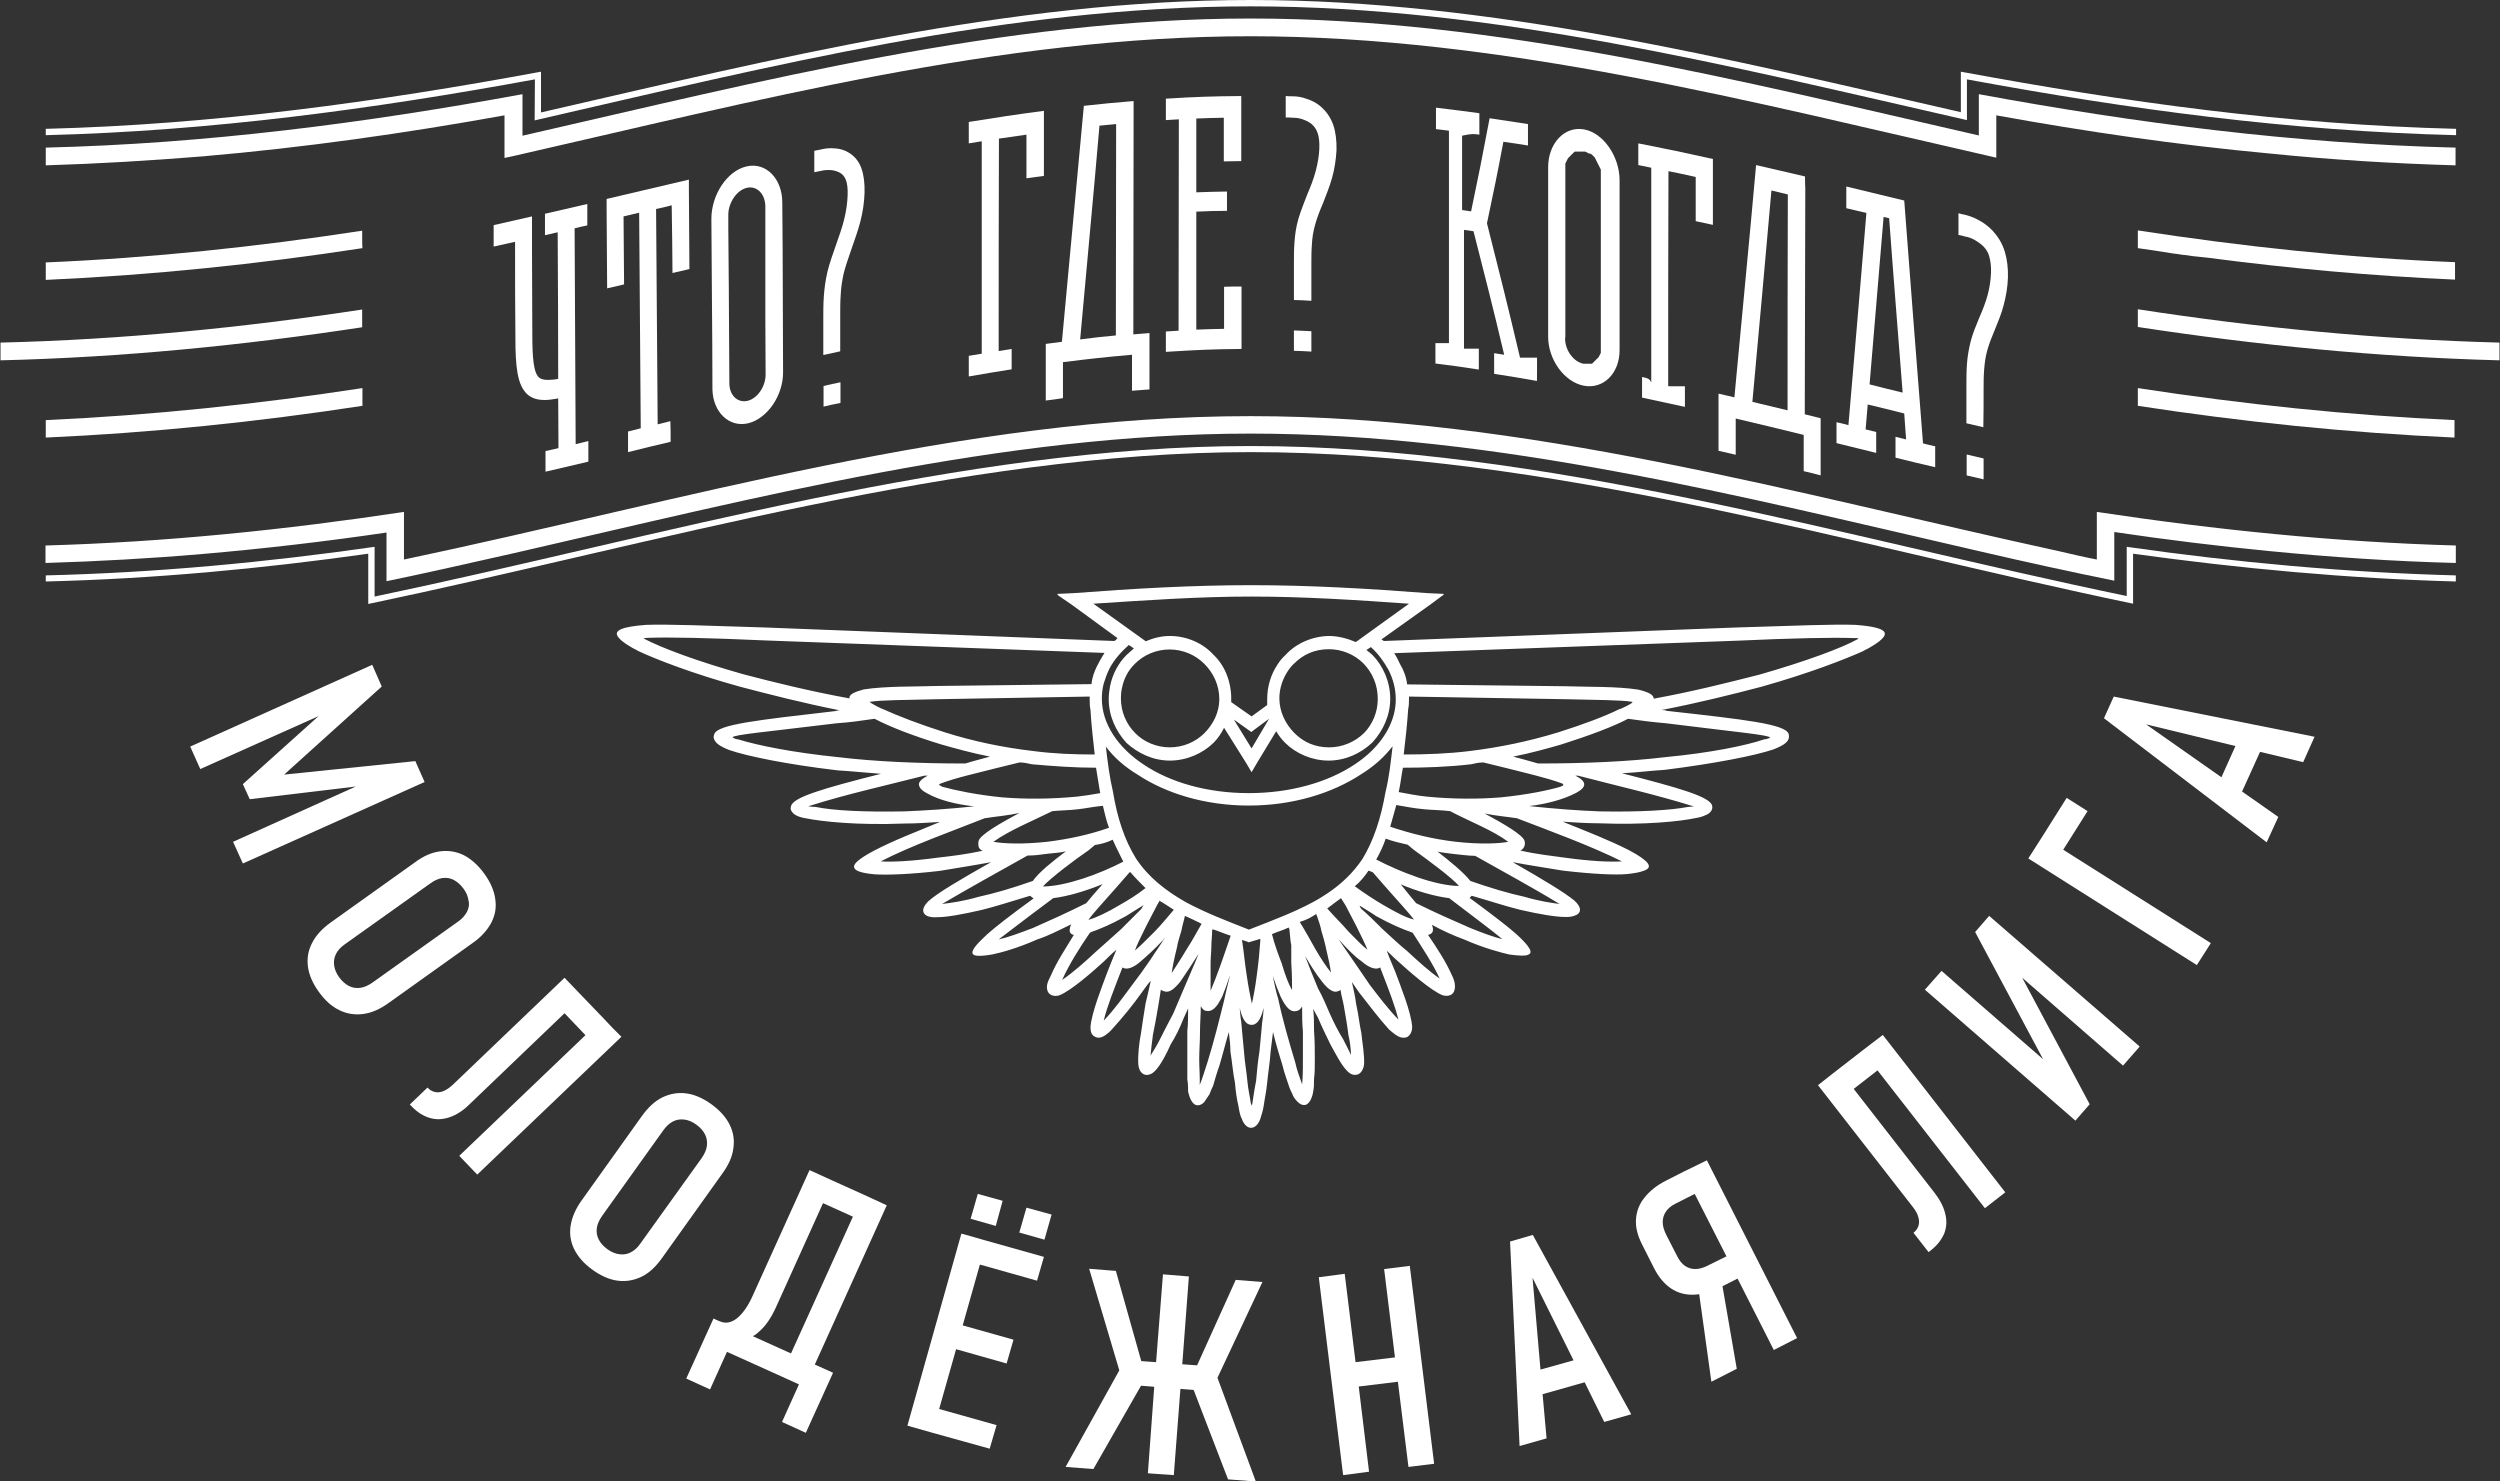 <?xml version="1.0" encoding="utf-8"?>
<!-- Generator: Adobe Illustrator 27.1.1, SVG Export Plug-In . SVG Version: 6.00 Build 0)  -->
<svg version="1.1" id="Layer_1" xmlns:xodm="http://www.corel.com/coreldraw/odm/2003"
	 xmlns="http://www.w3.org/2000/svg" xmlns:xlink="http://www.w3.org/1999/xlink" x="0px" y="0px" viewBox="0 0 945 560"
	 style="enable-background:new 0 0 945 560;" xml:space="preserve">
<rect x="0" y="0" width="945" height="560" fill="#333333" stroke="none"/>
<style type="text/css">
	.st0{fill-rule:evenodd;clip-rule:evenodd;fill:#FFFFFF;}
</style>
<g id="Layer_x0020_1">
	<path class="st0" d="M421.8,126.8c-5.4,0.5-8.1,0.8-13.5,1.5c2.4-26.9,5-53.9,7.3-80.8c2.5-0.2,3.8-0.4,6.3-0.6
		C421.9,73.5,421.8,100.2,421.8,126.8z M428.5,38.2c-7.5,0.6-11.3,1-18.8,1.8c-2.7,29.7-5.6,59.4-8.3,89.2c-2.5,0.3-3.7,0.5-6.1,0.8
		c0,1.5,0,2.3,0,3.9c0,6.8,0,10.3,0,17.5c2.6-0.3,3.9-0.5,6.5-0.9c0-5.6,0-8.3,0-13.6c10.4-1.3,15.7-1.9,26.1-2.8c0,5.3,0,8,0,13.6
		c2.6-0.2,3.9-0.3,6.6-0.5c0-7.2,0-10.7,0-17.5c0-1.5,0-2.3,0-3.8c-2.5,0.2-3.7,0.3-6.1,0.5c0-28,0.1-56,0.1-84
		C428.5,42.3,428.5,38.2,428.5,38.2z"/>
	<path class="st0" d="M803.9,225.3c-108.1-22.4-220.3-56.7-331.2-56.7c-109.2,0-222.9,34.3-331.1,56.9v-18.8
		c-41.2,5.9-82.7,9.8-124.3,10.8v2.3c40.8-1,81.5-4.8,121.9-10.5v19c108.5-22.7,224.2-57.4,333.5-57.4
		c112.4,0,224.2,34.5,333.6,57.3v-18.9c40.4,5.6,81.2,9.4,122,10.5v-2.3c-41.7-1.1-83.2-4.9-124.4-10.8V225.3L803.9,225.3z"/>
	<path class="st0" d="M366.2,134.5v7.8c6.5-1.1,9.7-1.7,16.2-2.7l0-7.7l0,0h0l-4.9,0.8c0-26.8,0-53.5,0.1-80.3
		c4.2-0.6,6.2-0.9,10.4-1.5c0,6.8,0,10.1,0,16.5c2.6-0.4,3.9-0.5,6.6-0.9c0-8,0-12,0-20.5v-4.1c-11.4,1.5-17.1,2.4-28.4,4.2v8.1
		c1.9-0.3,2.9-0.5,4.9-0.8c0,26.8,0,53.6,0,80.3C369.1,134,368.1,134.2,366.2,134.5z"/>
	<path class="st0" d="M497.1,85c0.7-2.6,1.8-5.4,3-8.2c1.2-3.1,2.5-6.3,3.4-9.5c1-3.5,1.5-7.1,1.7-10.5c0.1-3.5-0.3-6.8-1.2-9.5
		c-1.1-3.1-2.8-5.3-4.6-6.9c-1.7-1.5-3.7-2.5-5.4-3c-2.1-0.8-3.9-1-5.5-1c-1,0-1.5,0-2.5-0.1v8.1c1,0,1.5,0,2.5,0.1
		c1.2,0,2.5,0.1,3.9,0.6c1.1,0.4,2.3,0.9,3.4,1.8c0.9,0.8,1.7,1.8,2.2,3.2c0.6,1.6,0.8,3.7,0.7,6.1c-0.1,2.7-0.6,5.6-1.4,8.6
		c-0.8,3-2,6-3.2,8.8c-1.2,3.1-2.4,6.1-3.3,9.1c-0.9,3.1-1.3,6.1-1.5,9c-0.2,2.8-0.2,5.4-0.2,7.9v13.8c2.6,0.1,3.9,0.1,6.6,0.3V99.8
		c0-2.4,0-4.9,0.2-7.4C496,90,496.4,87.5,497.1,85L497.1,85z"/>
	<path class="st0" d="M620.7,142.5v7.8c6.5,1.4,9.7,2.1,16.2,3.5v-6.9V146l-0.1,0l-0.1,0l-0.1,0l-0.1,0l-0.1,0l-0.1,0l-0.1,0l-0.1,0
		l-0.1,0l-0.1,0l-0.1,0l-0.1,0l-0.1,0l-0.1,0l-0.1,0l-0.1,0l-0.1,0l-0.1,0l-0.1,0l-0.1,0l-0.1,0l-0.1,0l-0.1,0l-0.1,0l-0.1,0l-0.1,0
		l-0.1,0l-0.1,0l-0.1,0l-0.1,0l-0.1,0l-0.1,0l-0.1,0l-0.1,0l-0.1,0l-0.1,0l-0.1,0l-0.1,0l-0.1,0l-0.1,0l-0.1,0l-0.1,0l-0.1,0l-0.1,0
		l-0.1,0l-0.1,0l-0.1,0l-0.1,0l-0.1,0l-0.1,0l-0.1,0l-0.1,0l-0.1,0l-0.1,0l-0.1,0l-0.1,0l-0.1,0l-0.1,0l-0.1,0l-0.1,0l-0.3-0.1l0,0
		c0-27.1,0-54.2,0.1-81.2c4.1,0.8,6.2,1.3,10.3,2.2c0,6.8,0,10.1,0,16.7c2.6,0.6,3.9,0.8,6.5,1.4c0-8.1,0-12.2,0-20.8
		c0-1.6,0-2.5,0-4.1c-11.2-2.5-16.9-3.7-28.2-5.9c0,3.3,0,4.9,0,8.2c1.9,0.4,2.9,0.6,4.9,1c0,27.1,0,54.1,0,81.2
		C623.6,143.1,622.6,142.9,620.7,142.5L620.7,142.5z"/>
	<path class="st0" d="M440.7,125.3c0,3.1,0,4.6,0,7.7c11.4-0.7,17.1-1,28.6-1.1v-3.9v-19.7c-2.6,0-4,0-6.6,0.1c0,6.2,0,9.4,0,15.9
		c-4.2,0.1-6.3,0.1-10.5,0.3c0-18.5,0-26.9,0-44.6c4.7-0.2,7-0.3,11.6-0.3v0v-7.3l0,0c-4.6,0.1-7,0.1-11.6,0.3c0-10.8,0-16.2,0-27.9
		c4.2-0.2,6.3-0.2,10.4-0.3c0,6.8,0,10,0,16.5c2.6,0,3.9-0.1,6.6-0.1V40.4v-4.1c-11.4,0.1-17.1,0.3-28.5,1c0,3.3,0,4.9,0,8.1
		c2-0.1,2.9-0.2,4.9-0.3c0,26.6-0.1,53.2-0.1,79.9C443.6,125.1,442.7,125.2,440.7,125.3L440.7,125.3z"/>
	<path class="st0" d="M591.7,127.4l0-23.2V100V96v-0.5v0V95v-0.5v-0.1V94v-0.5v-0.1v-0.4v-0.5v-0.1v-0.4v-0.5v-0.1v-0.4v-2v-0.5
		v-0.1v-0.3v-0.5v-0.2v-0.3v-0.5v-0.2v-0.3v-0.5v-0.2v-0.3v-0.5v-0.2v-0.3v-0.5v-0.2v-1.3v-0.5v-0.2v-0.2v-0.5v-0.3v-0.2v-0.5v-0.3
		v-0.2v-0.5v-0.3v-0.2v-0.5v-0.3v-0.2v-0.5v-0.3v-0.2v-0.5v-0.3v-0.2v-0.5v-0.3v-0.1v-0.5v-0.4v-0.1v-0.5v-0.4v-0.1v-0.5v-0.4v-0.1
		v-0.5v-0.4v-0.1v-0.5v-0.4v-0.1v-0.5v-0.4v-0.1v-0.5v-0.4v0v-0.5v-0.5v0v-0.5v-0.5v0v-0.5v-0.5l0-0.2V64l0-0.2l0-0.2l0-0.2l0-0.2
		l0-0.2l0-0.2l0-0.2l0-0.2l0,0l0-0.2l0-0.2l0-0.2l0.1-0.2l0.1-0.2l0.1-0.2v0l0.1-0.2l0,0l0.1-0.2l0.1-0.2l0.1-0.2l0.1-0.2l0.1-0.2
		l0.1-0.2l0.1-0.1l0.1-0.1l0.1-0.1l0,0l0.1-0.1l0.1-0.1l0.1-0.1l0,0l0.1-0.1l0.1-0.1l0.1-0.1l0.1-0.1l0.1-0.1h0l0.1-0.1l0,0l0.1-0.1
		l0.1-0.1l0.1-0.1l0.1-0.1l0.1-0.1v0l0.1-0.1l0.1-0.1l0,0l0.1-0.1l0.1-0.1l0.1-0.1l0.1-0.1l0.1-0.1l0.2-0.1l0,0l0.2,0l0.1,0h0l0.2,0
		l0.2,0l0.2,0l0,0l0.2,0h0l0.2,0l0.2,0l0,0l0.2,0h0.2h0.2h0.2l0.2,0l0,0l0.2,0l0.2,0l0.2,0l0.2,0h0l0.2,0l0.2,0l0.2,0l0.2,0.1
		l0.2,0.1l0.2,0.1l0.2,0.1l0.2,0.1l0.2,0.1l0.2,0.1l0.2,0.1L601,58l0.2,0.1l0.1,0.1l0.2,0.1l0.2,0.1l0.1,0.1l0.1,0.1l0.1,0.1
		l0.1,0.1l0.1,0.1l0,0l0.1,0.1l0.1,0.1l0.1,0.1l0.1,0.1l0.1,0.1l0.1,0.2l0.1,0.1l0.1,0.2l0.1,0.2l0.1,0.2l0.1,0.2l0.1,0.2l0.1,0.2
		l0.1,0.2l0.1,0.2l0.1,0.2l0.1,0.2l0.1,0.2l0.1,0.2l0.1,0.2l0.1,0.2l0.1,0.2l0.1,0.2l0.1,0.2l0.1,0.2l0.1,0.2l0.1,0.2l0.1,0.2
		l0.1,0.2l0,0.2l0,0.2l0,0.2l0,0.2l0,0.2l0,0.2l0,0.2l0,0.2l0,0.2l0,0.2l0,0.2v0.2l0,0.2v1.6v1v2.2v0.4l0,23.8v4.9v0.5v1v1.7v1.5
		v1.2v0.4v2.3v0.9v1.8v1.4v1.3v1.9v0.8v0.8v1.9v1.3v1.4v8.1l0,0.2v0.2h0v0.2l0,0.2l0,0.2l0,0l0,0.2l0,0.2l0,0.2l0,0.2h0l0,0.2l0,0.2
		l0,0.2l0,0.2l0,0l-0.1,0.2l-0.1,0.2l-0.1,0.2l-0.1,0.2l-0.1,0.2l0,0l-0.1,0.2l-0.1,0.2h0l-0.1,0.2l-0.1,0.1l-0.1,0.1l-0.1,0.1
		l-0.1,0.1l-0.1,0.1l-0.1,0.1l0,0l-0.1,0.1l-0.1,0.1l-0.1,0.1l0,0l-0.1,0.1l0,0l-0.1,0.1l-0.1,0.1l-0.1,0.1h0l-0.1,0.1l-0.1,0.1
		l-0.1,0.1l-0.1,0.1l-0.1,0.1l-0.1,0.1l-0.1,0.1l-0.1,0.1l-0.1,0.1l-0.1,0.1l-0.1,0.1l-0.1,0.1l-0.1,0l-0.2,0l-0.2,0l-0.2,0l-0.2,0
		l0,0l-0.2,0l-0.2,0l-0.2,0l0,0l-0.2,0l-0.2,0H600l-0.2,0l-0.2,0l-0.2,0l-0.2,0l-0.2,0l-0.2,0l-0.2,0c-3.8-0.7-7-5.1-7-9.5
		L591.7,127.4L591.7,127.4z M598.7,145.8c7.4,1.4,13.5-4.7,13.5-13.4c0-12.2,0-24.3,0-36.5l0-27.8c0-8.9-6.1-17.9-13.5-19.2
		c-7.4-1.3-13.5,5.4-13.5,14.3V96c0,10.4,0,20.9,0,31.3C585.2,135.9,591.3,144.4,598.7,145.8L598.7,145.8z"/>
	<path class="st0" d="M559.2,50.9c0-3.2,0-4.8,0-8.1c-6.6-0.9-9.8-1.3-16.4-2.1c0,3.3,0,4.9,0,8.1c2,0.2,2.9,0.4,4.9,0.6
		c0,26.8,0,53.5,0,80.3l-0.1,0h-0.1l-0.1,0l-0.1,0l-0.1,0l-0.1,0l-0.1,0l-0.1,0l-0.1,0l-0.1,0h-0.1l-0.1,0l-0.1,0h-0.1l-0.1,0
		l-0.1,0l-0.1,0h-0.1l-0.1,0l-0.1,0H546l-0.1,0l-0.1,0l-0.1,0l-0.1,0l-0.1,0l-0.1,0h-0.1l-0.1,0h0l-0.1,0l-0.1,0h-0.1l-0.1,0l-0.1,0
		l-0.1,0h0l0,0l-0.1,0h-0.1l-0.1,0l-0.1,0l-0.1,0h0l-0.1,0l-0.1,0l-0.1,0l-0.1,0l-0.1,0l-0.1,0l-0.1,0l-0.1,0H544l-0.1,0l-0.1,0
		h-0.1l-0.1,0l-0.1,0h-0.1l-0.1,0l-0.1,0l-0.1,0l-0.1,0l-0.1,0l-0.1,0l-0.1,0l-0.1,0c0,3.1,0,4.6,0,7.7c6.6,0.8,9.8,1.3,16.4,2.3
		v-1.7v0v-0.1V137v-0.1v-0.1v-0.1v-0.1v-0.1v-0.1v-0.1v-0.1V136v-0.1v-0.1v-0.1v-0.1v-0.1v-0.1v-0.1v-0.1V135v-0.1v-0.1v-0.1v-0.1
		v-0.1v-0.1v-0.1v-0.1V134v-0.1v-0.1v-0.1v-0.1v-0.1v-0.1v-0.1v-0.1l0-0.1v-0.1v-0.1v-0.1v-0.1v-0.1v-0.1v-0.1v-0.1v-0.1v-0.1v-0.1
		v-0.1v0v-0.1v0l-0.1,0l-0.1,0l-0.1,0l-0.1,0l-0.1,0h-0.1l-0.1,0l-0.1,0h-0.1l-0.1,0l-0.1,0l-0.1,0l-0.1,0l-0.1,0H558l-0.1,0l-0.1,0
		l-0.1,0l-0.1,0l-0.1,0l-0.1,0l-0.1,0l-0.1,0l-0.1,0l-0.1,0l-0.1,0l-0.1,0l-0.1,0l-0.1,0l-0.1,0l-0.1,0l-0.1,0h-0.1l-0.1,0l-0.1,0
		l-0.1,0l-0.1,0l-0.1,0l-0.1,0h-0.1l-0.1,0l-0.1,0l-0.1,0l-0.1,0l-0.1,0h-0.1l-0.1,0l-0.1,0l-0.1,0l-0.1,0h-0.1l-0.3,0l-0.1,0h-0.1
		l-0.1,0l-0.2,0l-0.1,0l-0.1,0l0,0l0-44.9c1.4,0.2,2.2,0.3,3.6,0.5c4.7,18.5,7,27.3,11.6,46.7c-1.5-0.2-2.3-0.4-3.8-0.6
		c0,3.1,0,4.6,0,7.8c6.6,1,9.8,1.6,16.2,2.7v-2.3v-0.1v-0.1v-0.1V140v-0.1v-0.1v-0.1v-0.1v-0.1v-0.1v-0.1v-0.1V139v-0.1v-0.1v-0.1
		v-0.1v-0.1v-0.1v-0.1v-0.1V138v-0.1v-0.1v-0.1v-0.1v-0.1v-0.1v-0.1v-0.1V137v-0.1v-0.1v-0.1v-0.1v-0.1v-0.1v-0.1V136v-0.1v-0.1
		v-0.1v-0.1v-0.1v-0.1v-0.1v-0.1l-0.1,0l-0.1,0l-0.1,0l-0.1,0l-0.1,0l-0.1,0l-0.1,0l-0.1,0l-0.1,0l-0.1,0l-0.1,0l-0.1,0l-0.1,0
		l-0.1,0l-0.1,0l-0.1,0l-0.1,0l-0.1,0l-0.1,0l-0.1,0l-0.1,0l-0.1,0l-0.1,0l-0.1,0l-0.1,0l-0.1,0h-0.1l-0.1,0l-0.1,0l-0.1,0l-0.1,0
		l-0.1,0l-0.1,0l-0.1,0l-0.1,0l-0.1,0l-0.1,0l-0.1,0l-0.1,0l-0.1,0l-0.1,0l-0.1,0l-0.1,0l-0.1,0l-0.1,0l-0.1,0l-0.1,0l-0.1,0l-0.1,0
		l-0.1,0l-0.1,0l-0.1,0l-0.1,0l-0.1,0l-0.1,0l-0.1,0l-0.1,0l-0.1,0l-0.1,0l-0.1,0l-0.1,0l-0.1,0l-0.1,0l-0.1,0
		c-4-17-8.2-33.9-12.5-50.8c2.5-11.9,3.8-17.9,6.2-30.8c3.7,0.5,5.6,0.8,9.3,1.4v-8.1c-5.8-0.9-8.6-1.3-14.5-2.2
		c-2.8,14.9-4.2,21.8-7,35.2c-1.4-0.2-2.1-0.3-3.4-0.5l0-28.1h0C556.2,50.5,557.2,50.6,559.2,50.9L559.2,50.9z"/>
	<path class="st0" d="M203.3,142.2c-2.1-2.7-2.1-10.5-2.1-19.6c0-10.6-0.1-16-0.1-27.2c0-5.3,0-8,0-13.6c-5.8,1.3-8.7,2-14.5,3.3
		v8.1c3.2-0.7,4.9-1.1,8.1-1.8v5.5c0,11.2,0,16.6,0.1,27.2c0,10.3,0,19.2,3.4,23.7c1.9,2.6,4.6,3.4,7.7,3.4c1.6,0,3.4-0.3,5.1-0.6
		c0,7.4,0.1,11.2,0.1,18.8c-1.9,0.4-2.9,0.7-4.9,1.1c0,3.1,0,4.7,0,7.8c6.5-1.5,9.7-2.3,16.2-3.8c0-3.2,0-4.7,0-7.8
		c-1.9,0.5-2.9,0.7-4.8,1.2c-0.1-27.2-0.3-54.4-0.4-81.6c1.9-0.5,2.9-0.7,4.8-1.1c0-3.2,0-4.9,0-8.1c-6.4,1.5-9.6,2.2-16,3.7
		c0,3.3,0,4.9,0,8.1c1.9-0.4,2.9-0.7,4.8-1.1c0.1,18.4,0.2,36.9,0.2,55.4c-1.3,0.3-2.7,0.4-3.9,0.4
		C205.5,143.6,204.1,143.3,203.3,142.2L203.3,142.2z"/>
	<path class="st0" d="M808.1,146.7v6.7l0,0v0c39.7,6.1,79.6,10.2,119.7,12v-6.6h0v0C887.7,157,847.8,152.8,808.1,146.7z"/>
	<path class="st0" d="M808.1,87.1v6.7l5.6,0.8l0,0l1.9,0.3l0,0l1.9,0.3l1.9,0.3h0l1.9,0.3h0L823,96l0,0l1.9,0.3v0l1.9,0.2l0,0
		l1.9,0.3l0,0l1.9,0.2l0,0l1.9,0.2l1.9,0.2l0,0c31.1,4.1,62.3,6.9,93.6,8.3v-6.6h0l0,0C887.7,97.5,847.8,93.2,808.1,87.1L808.1,87.1
		z"/>
	<path class="st0" d="M76.7,59.1c38.3-3.3,76.3-8.7,114-15.5v16.1l3.3-0.7c91.5-20.8,184.3-45.3,278.6-45.3
		c95.4,0,189.6,24.9,282,45.9v-16c34.2,6.2,68.6,11.2,103.1,14.4c23.4,2.4,46.9,3.8,70.5,4.5v-6.7c-60.7-1.5-120.5-9.2-180.2-20.2
		v15.6C657.7,30.6,565.9,7,472.7,7c-93.2,0-184.9,23.7-275.2,44.3V35.6C137.6,46.6,78,54.3,17.3,55.8v0v6.7v0l0,0
		C37.1,61.9,57,60.7,76.7,59.1L76.7,59.1z"/>
	<path class="st0" d="M193.8,209.2c91.9-21,185.1-45.3,278.9-45.3c93.1,0,185.1,23.7,276.1,44.6c16.8,3.9,33.6,7.6,50.4,11v-18.4
		c19.5,2.9,39,5.3,58.5,7.2c23.5,2.3,47,3.9,70.6,4.5v-6.6c-45.6-1.3-90.7-5.9-135.7-12.7v18c-4.7-0.9-9.4-2-14.1-3.1
		c-100.8-22-202.2-51.1-305.9-51.1c-108.7,0-214.3,32-319.9,54.2v-18c-45,6.8-90,11.4-135.5,12.7v0v6.6c19.8-0.6,39.7-1.7,59.4-3.4
		c23.2-2,46.4-4.7,69.5-8.1v18.4C162,216.4,177.8,212.8,193.8,209.2L193.8,209.2z"/>
	<path class="st0" d="M202.1,45.5C291.1,25.1,380.8,2.4,472.7,2.4c92,0,181.7,22.7,270.8,43V30c61.7,11.4,121.9,19.5,184.9,21.1
		v-2.4c-64-1.6-124.5-10-187.2-21.6v15.3C652.7,22.2,563.7,0,472.7,0S292.6,22.3,204.5,42.5V27.1c-62,11.5-124.2,20-187.2,21.6v2.4
		c62.6-1.6,123.3-9.8,184.9-21.1L202.1,45.5L202.1,45.5z"/>
	<path class="st0" d="M17.3,158.8L17.3,158.8v6.6v0c40.1-1.8,80-5.9,119.7-12v-6.7l0,0v0C97.2,152.8,57.3,157,17.3,158.8L17.3,158.8
		z"/>
	<path class="st0" d="M282.3,71c3.8-0.9,6.9,2.3,7,6.9l0,0.5v0.5v0v0.5v0.4V80v0.5v0.4v0.1l0,0.5V82v0.2v0.5V83v0.2l0,0.5V84v0.3
		v0.5V85l0,0.3v0.5V86v0.4v0.5V87v0.4v0.5v0v0.5l0,0.5v0.5l0,0.5v0v0.5V91v0.1v0.5V92v0.1l0,0.5V93v0.2v0.5V94l0,0.2v0.5V95v0.3v0.5
		l0,0.2v0.3v0.5V97v0.4v0.5V98l0,0.4V99v0v0.5l0,0.5l0,0v0.5v0.5v0l0,0.5v0.4v0.1v0.5v0.4v0.1l0,0.5v0.3v0.2v0.5l0,0.3v0.2v0.5v0.2
		v0.3v0.5v0.2l0,0.3v0.5v0.1v0.4l0,0.5v0.1v0.4v0.5v0l0,0.5v0.5l0,0v0.5l0,1.2v0.8l0,2.3l0,0.5v1l0,1.8v1.3l0.1,21.7
		c0,4.5-3.1,9-6.8,9.9c-3.8,0.9-6.9-2.1-6.9-6.6l-0.2-33.7v-0.2l0-1l-0.2-23.4V87l0-1.8V85l0-1.9v-0.1l0-2
		C275.4,76.5,278.5,71.9,282.3,71L282.3,71z M292.5,81.2L292.5,81.2L292.5,81.2L292.5,81.2z M282.8,160c7.3-1.8,13.2-10.5,13.2-19.2
		l-0.1-29.2c0-11.7-0.1-23.4-0.2-35.1c0-8.9-6.1-15.3-13.5-13.6c-7.4,1.7-13.3,10.8-13.3,19.8l0.2,29c0.1,11.8,0.2,23.6,0.2,35.5
		C269.5,155.8,275.6,161.7,282.8,160L282.8,160z"/>
	<path class="st0" d="M318.9,103.4c0.7-2.8,1.8-5.9,2.9-9.1c1.2-3.5,2.5-7,3.4-10.5c1-3.8,1.5-7.6,1.6-11c0.1-3.5-0.3-6.7-1.2-9.2
		c-1-2.8-2.7-4.6-4.6-5.8c-1.7-1.1-3.6-1.6-5.3-1.7c-2.1-0.2-3.8,0-5.4,0.4c-1,0.2-1.5,0.3-2.5,0.5c0,3.3,0,4.9,0,8.1
		c1-0.2,1.5-0.3,2.5-0.5c1.2-0.3,2.5-0.4,3.9-0.3c1,0.1,2.2,0.4,3.3,1c0.9,0.5,1.7,1.4,2.2,2.6c0.6,1.5,0.8,3.5,0.7,6
		c-0.1,2.7-0.5,5.8-1.3,9c-0.8,3.3-2,6.5-3.1,9.7c-1.2,3.4-2.4,6.8-3.2,10c-0.8,3.4-1.2,6.6-1.4,9.5c-0.2,2.9-0.2,5.6-0.2,8.1
		c0,5.6,0,8.3,0,14c2.6-0.6,3.8-0.8,6.4-1.4c0-5.6,0-8.4,0-14c0-2.4,0-5,0.2-7.5C317.9,108.8,318.3,106.2,318.9,103.4z"/>
	<path class="st0" d="M254.2,103.2c2.6-0.6,3.9-0.9,6.4-1.5c-0.1-11.5-0.1-17.3-0.2-29.7c0-1.6,0-2.4,0-4.1
		c-12.5,2.9-18.7,4.4-31.1,7.3c0,1.7,0,2.5,0,4.1c0.1,12.4,0.1,18.2,0.2,29.7c2.6-0.6,3.9-0.9,6.4-1.5c-0.1-10-0.1-15.1-0.2-25.7
		c2.4-0.6,3.5-0.8,5.9-1.4c0.2,27.2,0.4,54.3,0.6,81.5c-1.9,0.5-2.9,0.7-4.8,1.2c0,3.1,0,4.7,0,7.8c6.4-1.6,9.7-2.4,16.1-3.9
		c0-3.2,0-4.7-0.1-7.8c-1.9,0.5-2.9,0.7-4.8,1.2c-0.2-27.1-0.4-54.3-0.6-81.4c2.4-0.5,3.6-0.8,5.9-1.4
		C254.1,88.2,254.1,93.3,254.2,103.2L254.2,103.2z"/>
	<path class="st0" d="M944.8,136.2v-6.7l0,0l0,0c-45.8-1.2-91.4-5.6-136.7-12.6v6.7l0,0v0c45.2,6.9,90.9,11.4,136.6,12.6l0,0l0,0
		L944.8,136.2z"/>
	<path class="st0" d="M311.3,153.7c2.6-0.6,3.8-0.9,6.4-1.4c0-3.2,0-4.7,0-7.8c-2.5,0.5-3.8,0.8-6.4,1.4
		C311.3,149,311.3,150.5,311.3,153.7L311.3,153.7z"/>
	<path class="st0" d="M489.1,132.6c2.6,0.1,3.9,0.1,6.6,0.3c0-3.1,0-4.7,0-7.7c-2.6-0.1-3.9-0.2-6.6-0.3V132.6L489.1,132.6z"/>
	<path class="st0" d="M136.9,123.7V117l0,0v0C91.6,123.9,46,128.4,0.2,129.5v6.7v0v0h0.1h0h0C46,135.1,91.7,130.6,136.9,123.7
		L136.9,123.7z"/>
	<path class="st0" d="M136.9,87.2L136.9,87.2L136.9,87.2C97.2,93.3,57.3,97.5,17.3,99.2v0v6.6l0,0c40.1-1.8,80-5.9,119.7-12
		C136.9,93.9,136.9,87.2,136.9,87.2z"/>
	<path class="st0" d="M743.4,179.7c2.5,0.6,3.8,0.9,6.4,1.5v-7.9c-2.5-0.6-3.8-0.9-6.4-1.5V179.7z"/>
	<path class="st0" d="M675.7,155.1c-5.3-1.3-8-1.9-13.3-3.2c2.4-26.6,4.9-53.3,7.2-79.9c2.5,0.6,3.7,0.9,6.2,1.5
		C675.7,100.6,675.7,127.9,675.7,155.1L675.7,155.1z M682.3,66.7c-7.4-1.7-11.1-2.6-18.5-4.3c-2.6,29.3-5.5,58.6-8.2,87.8
		c-2.4-0.6-3.6-0.8-6-1.4v3.9c0,6.9,0,10.4,0,17.7c2.6,0.6,3.9,0.9,6.5,1.5c0-5.6,0-8.3,0-13.7c10.3,2.4,15.4,3.7,25.7,6.2
		c0,5.4,0,8.1,0,13.7c2.6,0.6,3.9,0.9,6.4,1.6c0-7.3,0-10.8,0-17.7c0-1.6,0-2.4,0-3.9c-2.4-0.6-3.6-0.9-6-1.5
		c0.1-28.6,0.1-57.2,0.2-85.8C682.3,70.9,682.3,66.7,682.3,66.7z"/>
	<path class="st0" d="M712,82c0.8,0.2,1.3,0.3,2.1,0.5c1.6,22,3.4,43.9,5.1,65.9c-5-1.2-7.5-1.8-12.5-3.1
		C708.4,124.3,710.3,103.2,712,82z M694.2,159.6c0,3.1,0,4.7,0,7.9c6,1.5,9,2.2,15,3.7c0-3.2,0-4.7,0-7.9c-1.6-0.4-2.4-0.6-4-1
		c0.3-3.8,0.5-5.7,0.8-9.4c5.5,1.3,8.3,2,13.8,3.4c0.3,3.9,0.4,5.8,0.7,9.8c-1.6-0.4-2.4-0.6-4-1c0,3.1,0,4.7,0,7.9
		c6,1.5,9,2.2,15,3.6c0-3.2,0-4.8,0-7.9c-1.8-0.4-2.7-0.6-4.6-1.1c-2.4-30.6-4.8-61.2-7.1-91.8c-8.7-2.1-13.1-3.2-21.9-5.3
		c0,3.3,0,5,0,8.2c3,0.7,4.6,1.1,7.6,1.8c-2.2,26.7-4.5,53.5-6.8,80.2C696.9,160.2,696,160,694.2,159.6L694.2,159.6z"/>
	<path class="st0" d="M507.7,392.8c-1.7-2.7-3.4-6-5.1-9.8c-1.3-3-2.7-6.4-4.4-9.4c-1.8-4.3-3.4-8.3-4.9-12.3c1.9,3.3,4,6.7,6.4,9.7
		c2.3,3,4.4,4.4,6,3.7c0.1,0,0.1,0,0.2-0.1l0,0c0.3,0,0.6-0.2,0.8-0.5c0.3,2.3,1,4.3,1.3,6.3c0.7,4,1.3,7.4,1.7,10.8
		c0.6,2.5,0.9,5.1,1,7.6C509.9,397.2,509,395.3,507.7,392.8L507.7,392.8z M489.6,401.6c-2.3-7.7-4.7-15.8-6.4-23.9
		c-0.9-2.9-1.5-5.9-2.1-8.8c1.1,3.2,2.1,5.8,3,7.9c1,2,3,6,5.7,5.4c0.3,0,0.5-0.1,0.8-0.2c0.6-0.2,1.1-0.7,1.6-1.6
		c0,3.3,0,6.6,0.3,9.5v10.4c0,3.2,0,6.4-0.3,9.6C491.2,407,490.2,404.4,489.6,401.6z M487.1,350.6l0.3,0.7c0.3,2.4,0.3,4.4,0.7,6
		v6.7c0.3,4.4,0.3,8,0.3,10.3c-1.3-2.3-2.6-5.6-3.9-10.1c-1.3-3.4-2.7-7.1-3.7-11.1C482.8,352.2,485.1,351.6,487.1,350.6z
		 M472.8,417c-0.3-2.4-1-5-1.3-8.4c-0.3-3.4-1-7.1-1.3-11.4c-0.3-3.4-0.7-7.1-1-10.8c-0.3-1.7-0.4-3.4-0.6-5.3l0.1,0.3
		c1,4,2.3,6,4.4,6c0.5,0,1-0.1,1.4-0.4c1.3-0.7,2.3-2.6,3.1-5.7l0.1-0.3c-0.2,1.9-0.3,3.7-0.6,5.4c-0.3,3.7-0.7,7.4-1,10.8
		c-0.7,4.4-1,8.1-1.3,11.4c-0.7,3.4-1,6-1.4,8.4l-0.2,1L472.8,417L472.8,417z M471.3,355.9l0.7,0.3l1-0.3l3.4-1v0.7
		c-0.3,4.4-0.7,8.4-1.3,12.8c-0.6,4.8-1.3,8.4-1.9,11c-0.6-2.7-1.3-6.3-2-11.1c-0.7-4.4-1-8.4-1.7-12.8v-0.2L471.3,355.9
		L471.3,355.9z M453.3,400.2c0-3,0.3-6.4,0.3-10.4c0-3,0.3-6.2,0.3-9.5c0.6,1.2,1.3,1.8,2.2,1.8c0.7,0.2,1.4,0,2-0.3
		c1.8-0.9,3.1-3.6,3.9-5.1c0.9-2.2,1.9-4.9,3-8.2c-0.7,3.1-1.6,6.2-2.2,9.3c-2,8.1-4,16.1-6.4,23.8c-1,2.9-1.7,5.6-2.9,8.5
		C453.6,406.8,453.3,403.5,453.3,400.2L453.3,400.2z M435.8,391.2c0.7-3.4,1.3-6.7,2-10.8c0.3-2,0.7-4,1-6.3c0.3,0.3,1,0.6,1.3,0.6
		c1.3,0.5,2.7-0.1,4.3-1.7c0.6-0.6,1.2-1.2,1.8-2c2.3-3.3,4.6-6.9,6.9-10.5c-1.7,4.3-3.7,8.6-5.6,13.2c-1.3,3-2.7,6.4-4,9.4
		c-2,3.7-3.7,7.1-5,9.7c-1.3,2.6-2.6,4.6-3.6,6.2C435.1,396.4,435.5,393.8,435.8,391.2L435.8,391.2z M423,369l1.3-3.3
		c1.4,1,4,0.3,7-2.4c2-1.7,5-4.4,8.4-8l0,0c0,0,0,0,0-0.1l0.8-1.1c-1.7,3-3.7,5.6-5.6,8.6c-2.3,3.4-4.7,6.7-7,9.7
		c-3.3,4.4-6.7,9.3-10.7,13.4C418.6,380.1,421,374.3,423,369L423,369z M522.9,342.1c-3.4-2-7.1-4.4-10.8-7.1c2-1.6,3.9-3.9,5.2-5.9
		l1.6,0.6l4.7,5.4c5.2,5.9,8.8,9.8,10.9,12.5C531.5,346.9,527.7,344.9,522.9,342.1L522.9,342.1z M506.2,355.3c3.4,3.7,6,6.4,8.4,8
		c3,2.7,5.7,3.4,7.1,2.4l1.3,3.4c2,5.2,4.2,10.8,5.6,16.3c-3.9-4-7.5-8.8-10.8-13.1c-2-3-4.4-6.4-6.7-9.8c-1.8-2.7-3.6-5.1-5.3-7.7
		L506.2,355.3L506.2,355.3z M497.5,345.5l0.3,0.7c0.7,2,1.3,3.7,1.7,5.7c0.7,2.4,1.3,4.4,1.7,6.4c0.9,3.8,1.6,7,1.9,9.3
		c-1.6-2-3.6-4.9-5.8-8.7c-1.7-3-3.7-6.7-6-10.4C493.6,347.8,495.5,346.9,497.5,345.5L497.5,345.5z M412.5,352.3c3-1,7.7-3,13.1-6
		c2-1.3,4.4-2.7,6.4-4l0.3-0.3l-0.9,1.6c-2.4,2.4-5,5-7.7,7.7c-3.4,3-6.7,6-9.4,8.4c-4,3.7-8.4,7.7-12.8,10.7
		c2.7-6,6.7-12.3,10.4-17.7l0.3-0.3H412.5L412.5,352.3z M416.8,334.2c-2.6,2.9-4.6,5.2-6.2,7.2c-7.4,3.7-14.1,6.7-20.2,9.4
		c-5.3,2-9.6,3.6-12.9,4.3c4-3,10-7.7,18.9-14.3l1.7-1.3C403.8,338.8,410.4,336.8,416.8,334.2L416.8,334.2z M407.5,305.9
		c2.7-0.3,6-1,9.4-1.3c0.7,3,1.3,5.6,2.3,8.3c-7.7,2.7-15.4,4.3-23.4,5.3c-9.3,1-16.5,0.7-20.3,0c6-4.3,15-8,22.3-11.6
		C401.1,306.3,404.1,306.3,407.5,305.9L407.5,305.9z M612,268.1c-5.4,2.7-13.5,5.7-22.9,8.7c-11.1,3.4-22.2,5.7-33.6,7.1
		c-8.1,1-16.5,1.3-24.9,1.3c0.7-5.7,1.3-11.4,1.7-17.2c0.3-1.3,0.3-2.7,0.3-4v-0.7l58.9,1c12.7,0.3,21.5,0.3,25.5,1
		c0.2,0.1,0,0.3-0.4,0.6C615.2,266.8,612.4,268.1,612,268.1L612,268.1z M550.4,318.2c-8.7-1-16.8-3-24.9-5.7
		c0.7-2.6,1.6-5.5,2.3-8.2c3.7,0.7,7.3,1.3,10.6,1.6c3,0.3,6.4,0.3,9.7,0.7c7,3.7,16.3,7.3,22,11.6
		C566.7,318.9,559.5,319.2,550.4,318.2L550.4,318.2z M520.2,324.9c1.3-2.3,2.6-4.9,3.6-7.9c2.6,1,5.3,1.6,8.3,2.3l2.4,2
		c5,3.6,14.4,10.5,17,13.6C542.3,334.8,529.1,329.5,520.2,324.9z M590.7,297c-0.2,0.1-0.5,0.2-0.9,0.4c-4.4,1.3-12.4,3-22.5,4
		c-8.4,0.7-18.2,0.7-28.2-0.3c-3-0.3-6.7-1-10.4-1.7c0.7-3,1-6.2,1.6-9.2c8.3,0,17-0.3,25.7-1.3c1.3-0.3,3-0.7,4.7-0.7l9.4,2.3
		c6.4,1.7,14.4,3.4,20.5,5.7C590.9,296.4,591.1,296.6,590.7,297L590.7,297z M422.3,335.1l4.7-5.4h0.3c1.7,2,3.7,4,5.7,6
		c-3.3,2.6-6.6,4.6-9.6,6.3c-5,3-9.3,5-12,5.7C413.3,345.1,417,341.1,422.3,335.1L422.3,335.1z M411.5,321.4l2.4-2
		c2.3-0.3,4.7-1,6.7-2c1.3,3,2.7,5.6,4,8.3c-9,4.7-21.7,9.3-30.4,9.4C397.1,331.9,406.2,325,411.5,321.4L411.5,321.4z M354.5,264.3
		l57.4-1v1c0,1.3,0,2.7,0.3,4c0.3,5.6,1,11.3,1.6,16.9c-7.7,0-15.7-0.3-23.1-1.3c-11.4-1.3-22.9-3.7-33.6-7.1
		c-9.4-3-17.5-6.1-23.2-8.7c-0.3,0-4.4-2-5.2-2.8C333.1,264.6,341.7,264.6,354.5,264.3L354.5,264.3z M355,296.6
		c0-0.2,0.2-0.3,0.5-0.4c6-2.3,14.1-4,20.5-5.7l9.4-2.3c1.4,0,3,0.3,4.7,0.7c8.1,0.7,16.1,1.3,24.2,1.3c0.6,3.3,1,6.6,1.6,9.6
		c-3.3,0.6-6,1-8.6,1.3c-10.1,1-19.8,1-28.6,0.3c-9.8-1-17.8-2.7-22.5-4C355.4,297,355.1,296.8,355,296.6L355,296.6z M443.7,343.9
		c-2.6,3-5,6-7.3,8.3c-3,3-5.7,5.7-7.4,7.1c0.7-2,2-4.7,3.7-8.1c1.3-2.7,3-5.7,4.7-9.1l0.9-1.6C440.1,341.5,442.1,342.9,443.7,343.9
		L443.7,343.9z M447.9,346.2c2.3,1,4.3,2,6.3,3c-2,3.4-3.7,6.7-5.7,9.7c-2.3,3.9-4.3,6.9-5.6,8.9c0.3-2.3,1-5.7,2-9.7
		c0.3-2,1-4,1.7-6.4C446.9,349.8,447.5,348.2,447.9,346.2L447.9,346.2z M506.9,339.5l1.7,2.7c1.7,3.4,3.4,6.4,4.7,9.1
		c1.6,3.2,2.8,5.7,3.6,7.7c-1.9-1.4-4.2-3.9-7.1-6.8c-2.3-2.7-5.4-5.7-8.1-8.8C503.3,342.1,505.2,340.8,506.9,339.5L506.9,339.5z
		 M576.3,339c-6-1.3-13.1-3.4-20.5-6c-2.6-3.3-7.8-7.5-12.4-11.1c2.1,0.5,4.2,0.6,6.1,0.9c3,0.3,5.7,0.7,8.1,0.7
		c10.6,6,21.6,11.9,31.9,18.2C586.4,341.3,581.7,340.6,576.3,339L576.3,339z M576.3,317.9c-0.6-2.3-7.9-6.5-15.1-10.4
		c4.3,0.9,8.4,1.2,12.2,1.8c13,5,27.6,10.3,39.7,16.3c-4.7,0.3-12.2-0.1-21.6-1.4c-5-0.7-10.8-1.3-16.8-2.7
		C576,320.9,576.7,319.5,576.3,317.9L576.3,317.9z M595.8,299.7c4.2-2.3,4-4.3-0.3-6.5h1c14.1,3.7,29.2,7.1,43,11.4
		c0.4,0,0.6,0.1,0.7,0.2c-0.7,0.1-1.6,0.2-2,0.2c-6.7,1.3-18.8,2-33.6,1.7c-8.2-0.3-17.1-1-26.6-2c6.1-0.7,12.8-2.4,17.6-4.9
		C595.6,299.8,595.7,299.8,595.8,299.7C595.8,299.7,595.8,299.7,595.8,299.7L595.8,299.7z M668.8,279c-0.7,0.3-1.6,0.5-2,0.5
		c-7.1,2.4-20.5,5.1-37.3,6.7c-14.1,1.7-30.6,2.4-48.1,2.4c-3.3-1-6.2-1.7-9.4-2.6c6.5-1.3,12.7-3,18.2-4.6
		c10.7-3.4,19.5-6.7,25.2-9.7c4.7,0.7,9.7,1.3,14.4,1.7c27.2,3.4,38.9,4.4,39.3,5.4C669,278.8,668.9,278.9,668.8,279L668.8,279z
		 M702.4,241.5L702.4,241.5c-6.1,3.4-19.5,8.4-37.3,13.5c-11.8,3-25.2,6.4-40,9.1c0-1.4-1.7-2.4-5.7-3.4c-8.1-1.3-19.2-1-27.6-1.3
		l-59.9-0.7c-0.3-2.7-1.3-5.4-2.7-7.7c-0.6-1.3-1.3-2.8-2.2-4.1l129.2-4.7c21.8-1,36.9-1.3,44.7-1
		C702.1,241.1,702.6,241.3,702.4,241.5L702.4,241.5z M429,250.9c3.4-3.4,8.1-5.4,13.1-5.4c5,0,9.7,2,13.1,5.4
		c3.4,3.4,5.7,8,5.7,13.4c0,2.5-0.6,4.9-1.6,7.1c-1,2.1-2.4,4.1-4,5.7c-3.4,3.4-8.1,5.4-13.1,5.4c-5,0-9.8-2-13.1-5.4
		c-3.4-3.4-5.4-8.1-5.4-13.1c0-1.3,0.1-2.6,0.4-3.9C424.8,256.5,426.5,253.3,429,250.9L429,250.9z M485.9,247.6
		c-1.2,1.1-2.2,2.3-3,3.6c-2.5,3.7-3.9,8.3-3.9,13.1v2.2l-5.9,4.3l-7.7-5.4V264c0-6.4-2.4-12.4-6.7-16.5c-4-4.4-10.1-7.1-16.5-7.1
		c-3,0-6.1,0.7-9.1,2l-19.8-14.2c20-1.3,39.7-2.7,59.7-2.7c19.7,0,39.8,1.3,59.6,2.7l-20.1,14.5c-3-1.3-6.7-2.3-10.1-2.3
		C496,240.5,489.9,243.2,485.9,247.6L485.9,247.6z M502.4,282.5c-5.4,0-9.7-2-13.1-5.4c-3.4-3.4-5.7-8.1-5.7-13.1
		c0-3.9,1.3-7.5,3.3-10.5c0.7-1,1.4-1.9,2.3-2.7c3.4-3.4,7.7-5.4,13.1-5.4c5,0,9.7,2,13.1,5.4c3.3,3.4,5.4,8,5.4,13.4
		c0,5-2,9.6-5.2,12.9C512.1,280.5,507.4,282.5,502.4,282.5L502.4,282.5z M466.4,272l5.2,3.7l1.4,1l1.3-1l5.4-4l-6.6,11.2L466.4,272z
		 M419.3,252.9c1.7-3.4,4.4-6.4,7.4-9.1l1.9,1.3c-0.9,0.9-1.9,1.6-2.8,2.5c-3,3-5.3,7.2-6.2,11.8c-0.3,1.6-0.5,3.2-0.5,4.9
		c0,6.4,2.7,12.1,6.7,16.5c4.4,4,10.1,6.7,16.4,6.7c6.4,0,12.4-2.7,16.5-6.7c1.7-1.7,3-3.7,4-5.7l8.4,13.4l2,3.4l0.1-0.2l0,0l2-3.4
		l7.2-11.9c1,1.7,2,3,3.4,4.4c4,4,10.1,6.7,16.4,6.7c6.4,0,12.1-2.7,16.4-6.7c0,0,0.1-0.1,0.1-0.1c0,0,0,0,0.1-0.1
		c4-4.4,6.7-10.1,6.7-16.5s-2.7-12.4-6.7-16.5c-0.6-0.6-1.6-1.3-2.3-1.9l1.7-1.1c3,2.7,5,5.7,6.7,8.7c1.7,3.4,2.7,7.1,2.7,11.1
		c0,7-3.4,13.8-9.1,19.4c-1.9,1.9-4.1,3.6-6.5,5.2c-10.1,6.7-24.2,10.8-40,10.8c-15.5,0-29.6-4-39.7-10.8
		c-9.7-6.4-15.8-15.4-15.8-24.9c0-2,0.2-3.8,0.7-5.7C417.8,256.5,418.4,254.7,419.3,252.9L419.3,252.9z M243.3,241.4
		c0.1-0.2,0.7-0.3,1.7-0.3c7.7-0.3,22.5,0,44.7,1l127.8,4.7c-0.7,1.3-1.6,2.5-2.2,3.8c-1,1.8-1.9,3.8-2.4,6c-0.1,0.7-0.3,1.3-0.3,2
		l-58.5,0.7c-8.4,0.3-19.2,0-27.6,1.3c-3.7,1-5.7,2-5.4,3.4c-14.8-2.7-28.6-6.1-40-9.1c-17.8-5-31.3-10.1-37.7-13.5
		C243.4,241.5,243.4,241.5,243.3,241.4L243.3,241.4z M276.9,278.7c0.5-1,12.3-2,39.3-5.3c4.7-0.3,9.7-1,14.4-1.7
		c5.7,3,14.4,6.4,25.2,9.7c5.6,1.6,11.8,3.3,18.4,4.6c-3.2,0.9-6.1,1.6-9.3,2.6c-17.5,0-34-0.7-48.1-2.4
		c-16.8-1.7-30.3-4.4-37.7-6.7C278.5,279.5,277.3,279.1,276.9,278.7L276.9,278.7z M305.6,304.8c0.1-0.1,0.3-0.2,0.5-0.2
		c13.8-4.4,28.9-7.7,43.3-11.4h1.3c-2.7,1.4-3.8,2.7-3.2,4c0.3,0.9,1.2,1.8,3,2.7c4.5,2.6,11.2,4.2,17.7,4.9
		c-9.5,1-18.6,1.6-26.4,1.9c-15.1,0.3-26.9-0.3-33.6-1.7C307.5,305.1,306.2,304.8,305.6,304.8L305.6,304.8z M369.9,317.9
		c-0.1,0.5-0.1,0.9-0.1,1.3c0,1.1,0.5,1.9,1.6,2.4c-6,1.3-11.6,2-17,2.6c-9.5,1.3-17.1,1.7-21.5,1.4c11.7-6,26.7-11.3,39.3-16.3
		c4.4-0.7,8.7-1,13.1-2h0C378.1,311.2,370.5,315.5,369.9,317.9L369.9,317.9z M356.1,341.7c10.7-6.3,21.6-12.3,32.3-18.3
		c2.4,0,5-0.3,7.7-0.7c2.3-0.3,4.5-0.3,6.8-0.9c-4.9,3.7-10.2,7.9-12.5,11.2c-7.7,2.7-14.5,4.7-20.5,6
		C364,340.7,359.4,341.3,356.1,341.7z M458.5,351.3c2,0.6,4.4,1.7,6.7,2.4c-1.3,4-2.7,7.7-3.7,10.7c-1.6,4.5-2.9,7.8-3.9,10.1v-10.5
		c0-2,0.3-4.4,0.3-6.7c0-1.6,0.3-3.6,0.3-5.9H458.5L458.5,351.3z M496.3,341c-7.4,4-15.8,7.1-24.2,10.4c-8.4-3.3-16.5-6.4-23.9-10.4
		c-7.7-4.4-14.1-9.4-18.8-16.5c-4.4-7.1-7.1-15.5-8.7-25.2c-1.3-5.6-2-11.2-2.7-17.1c3,4,7,7.6,12,10.6c10.7,7.1,25.5,11.7,42,11.7
		c16.8,0,31.6-4.7,42.3-11.7c2.6-1.6,4.9-3.3,7-5.2c1.9-1.7,3.6-3.6,5.1-5.5c-0.7,6-1.3,11.7-2.7,17.4c-1.7,9.7-4.4,18.1-8.7,25.2
		c-3.5,5.2-7.9,9.4-13.1,12.9C500.1,338.8,498.2,340,496.3,341L496.3,341z M531.9,359.5c-3-2.4-6.1-5.4-9.4-8.4
		c-2.7-2.7-5.4-5.4-8.1-7.7l-0.5-1.1c2,1.3,4.3,2.6,6.3,4c5.4,3,10.1,5,13.1,6l0.7,0.3c3.3,5.2,7.5,11.4,10.2,17.3
		C540,367,535.8,363.1,531.9,359.5L531.9,359.5z M555.8,350.8c-6.1-2.7-13.1-5.7-20.5-9.4c-1.6-1.9-3.5-4.2-5.8-7.1
		c6.2,2.6,12.7,4.5,18.3,5.2l1.7,1.3c8.5,6.5,14.7,11.1,18.4,14.2C564.9,354.3,560.5,352.7,555.8,350.8L555.8,350.8z M577.6,360.9
		c2.1-0.7,0.7-3.1-4.3-7.7c-3-2.7-9.1-7.4-17.8-13.8c0.3-0.3,0.6-0.6,0.8-0.8c7,2,13,4,18.3,5.3c7.4,1.7,13.4,2.7,16.8,2.7
		c1.5,0.1,2.7-0.1,3.6-0.4c2.7-0.8,3.2-3,0.1-5.8c-3.7-3-11.2-7.6-23.3-14.5c6.8,1.3,13.2,2.2,19,3.2c11.1,1.3,19.8,1.7,24.2,1.3
		c2.9-0.3,4.9-0.7,6.2-1.2c4-1.3,2.2-3.7-5.2-7.7c-7.6-3.9-16.4-7.3-25.3-10.9c4.7,0.3,9.1,0.6,13.5,0.6c17.5,0.7,30.9-0.7,36.9-2
		c1.3-0.2,2.3-0.5,3.2-0.9c2.3-0.8,3.2-2.2,2.9-3.7c-0.7-3.4-12.2-6.7-34.1-12.3c5.7-0.3,11.1-1,16.2-1.3c19.1-2.4,34.2-5.4,41-7.7
		c0.7-0.3,1.3-0.5,1.9-0.8c3.3-1.5,4.5-3,3.9-5.1c-1.3-3.7-16.5-5.4-46.1-8.7c-0.5-0.3-1.2-0.3-2-0.3c14-2.7,26.7-5.9,37.8-8.8
		c18.1-5.1,31.6-10.4,38.3-13.4c0.7-0.4,1.4-0.8,2.1-1.1c9.7-5.5,8.2-7.9-4.9-8.9c-7.7-0.3-22.9,0.3-45.1,1l-133.1,5.1l-0.9-0.6
		l18.5-13.2l5-3.7l-0.2,0l0.4-0.3l-6.4-0.3c-22.2-1.7-44.4-3-66.6-3c-22.2,0-44.7,1.3-66.9,3l-6.4,0.3l0.4,0.3l-0.4,0l5.4,3.7
		l17.4,12.7c-0.3,0.3-0.6,0.9-1.2,1.1l-131.8-5.1c-22.2-0.7-37-1.3-45.1-1c-9.5,0.7-12.9,2.2-10.3,5c1.1,1.3,3.5,3,7.5,5
		c6.4,3,20.2,8.4,38.3,13.4c11.1,2.9,23.9,6.2,37.6,8.9c-0.5,0-1.1,0.1-1.7,0.3c-29.3,3.4-44.4,5-45.7,8.7c-0.4,1-0.3,1.8,0.3,2.6
		c0.7,1.2,2.5,2.3,5.3,3.4c6.7,2.3,21.5,5.4,41,7.7c5.2,0.3,10.7,0.9,16.4,1.3c-22.1,5.6-33.4,8.9-34,12.3c-0.3,0.8-0.1,1.5,0.4,2.1
		c0.7,1.1,2.5,2,5.1,2.4c6.4,1.3,19.8,2.7,37.3,2c4.2,0,9-0.3,13.5-0.6c-8.6,3.6-17.4,6.9-25,10.9c-5.8,3.1-8.2,5.2-7.3,6.6
		c0.5,1.1,3.1,1.9,7.7,2.3c4.7,0.3,13.4,0,24.5-1.3c5.9-1,12.5-2,19.4-3.3c-12.2,6.9-20.1,11.6-23.5,14.6c-2,1.9-2.5,3.5-1.9,4.6
		c0.6,1.2,2.5,1.8,5.2,1.6c3.4,0,9.1-1,16.5-2.7c5.4-1.3,11.7-3.4,18.5-5.4c0.3,0.3,0.7,0.6,1.3,1c-8.7,6.3-14.7,11-17.7,13.7
		c-3.9,3.6-5.7,5.8-5.4,7c0.2,1.2,2.6,1.3,7.4,0.5c3.4-0.7,9.4-2.3,17.1-5.7c4-1.3,8.1-3.4,12.8-5.7c-1,2.3-0.7,3.7,1,4
		c-3,5-6.4,10-8.7,15.4c-0.3,0.7-0.8,1.5-1.1,2.4c-0.3,0.9-0.5,1.8-0.3,2.7c0.3,2.3,2.7,3,4.7,2.3c4.4-1.7,13.1-9.4,16.8-12.8
		c1.3-1.3,3-3,4.7-4.4c-1.3,3-2.3,5.7-3.4,8.4c-2,5.4-6,15.4-6.4,20.8c0,1.7,0.3,3,1.7,3.7c1.8,1,3.7-0.3,5.2-1.6
		c0.5-0.4,0.9-0.9,1.2-1.2c4-4.4,8.1-9.4,11.4-14.1c1-1.3,2-2.9,3.3-4.3c-0.7,3-1.3,6-2,8.7c-0.7,4.4-1.3,8.1-1.7,11.1
		c-0.7,3.4-1.3,8.7-1,12.1c0.3,2.8,2.1,4.2,4.1,3.6c0.7-0.2,1.4-0.6,2.1-1.3c2.3-2.3,4.7-7.1,6-10.1c1.7-2.7,3.4-6,5-10.1l1.6-3.5
		c0,3,0,5.9-0.3,8.6v10.4v7.7c0.3,2,0.3,3.4,0.3,4.7c0.5,2.3,1.6,5.3,3.7,5.2c0.7,0,1.5-0.3,2.4-1.2c0.7-1,1.3-2,2-3
		c0.3-0.7,0.7-2,1.3-3c0.7-2.3,1.3-4.7,2.4-7.7c1.3-4.3,2.3-8.5,3.6-12.8c0.3,2.6,0.6,5.2,0.6,7.4c0.7,4.4,1,8.4,1.7,11.7
		c0.3,3.4,0.7,6.4,1.3,8.7c0.3,2,0.7,4,1.3,5c0.7,2,2,3.4,3.4,3.4c0,0,0,0,0.1,0c0,0,0,0,0.1,0c1.3,0,2.7-1.3,3.4-3.4
		c0.3-1,1-3,1.3-5c0.3-2.4,1-5.4,1.3-8.7c0.3-3.4,1-7.4,1.3-11.8c0.3-2.2,0.6-4.7,0.9-7.3c1,4.2,2.3,8.5,3.6,12.7
		c0.7,3,1.7,5.4,2.4,7.7c0.3,1,1,2.4,1.3,3c0.3,1,1,2,2,3c0.9,0.9,1.7,1.2,2.4,1.2c2,0.1,3.2-2.9,3.5-5.2c0.3-1.4,0.3-2.7,0.3-4.7
		c0.3-2,0.3-4.7,0.3-7.7c0-3,0-6.7-0.3-10.4c0-2.6,0-5.4-0.3-8.3l1.8,3.3c1.7,4,3.4,7.4,4.7,10.1c1.7,3,4,7.7,6.4,10.1
		c1.1,1.1,2.1,1.5,3.1,1.4c1.5,0,2.8-1.4,3.2-3.7c0.3-3.4-0.7-8.7-1-12.1c-0.7-3-1-6.7-2-11.1c-0.3-2.5-0.9-5.3-1.6-8.2
		c0.9,1.2,1.8,2.7,2.7,3.9c3.7,4.7,7.4,9.7,11.4,14.1c1.5,1.2,3.8,3.5,6,3c0.3,0,0.7-0.1,1-0.3c1-0.7,1.7-2,1.7-3.7
		c-0.3-5.4-4.4-15.5-6.4-20.9c-1-2.5-2.2-5.1-3.2-7.9c1.5,1.3,2.8,2.8,4.3,4c3.7,3.4,12.4,11.1,16.8,12.8c1,0.3,2,0.3,2.8,0
		c0.9-0.3,1.6-1.1,1.8-2.4c0.3-1.7-0.3-3.7-1-5c-2.4-5.4-5.7-10.4-9.1-15.4c0.4-0.1,0.7-0.2,1-0.4c1-0.6,1.1-1.7,0.5-3.4
		c4.2,2.3,8.5,4.2,12.1,5.5c7.7,3.4,14.1,5,17.1,5.7C574.3,361.3,576.6,361.4,577.6,360.9L577.6,360.9z"/>
	<path class="st0" d="M749.8,147.4c0-2.5,0-5,0.2-7.6c0.2-2.5,0.5-5,1.2-7.4c0.7-2.6,1.8-5.2,2.9-7.9c1.2-3,2.5-6,3.3-9.2
		c0.9-3.4,1.5-7,1.6-10.4c0.1-3.5-0.3-6.9-1.2-9.8c-1-3.3-2.7-5.8-4.5-7.8c-1.7-1.8-3.5-3.1-5.2-4c-2.1-1.2-3.8-1.7-5.3-2.1
		c-1-0.2-1.5-0.3-2.5-0.6v8.2c1,0.2,1.5,0.3,2.5,0.6c1.2,0.2,2.4,0.6,3.8,1.4c1,0.6,2.2,1.4,3.2,2.4c0.9,1,1.7,2.1,2.1,3.6
		c0.5,1.7,0.8,3.9,0.7,6.3c-0.1,2.7-0.5,5.6-1.3,8.5c-0.8,2.9-1.9,5.7-3.1,8.4c-1.2,2.9-2.4,5.8-3.2,8.7c-0.8,3.1-1.3,6.1-1.5,9
		c-0.2,2.9-0.2,5.6-0.2,8.1c0,5.6,0,8.4,0,14.2c2.6,0.6,3.8,0.9,6.4,1.5C749.8,155.8,749.8,153,749.8,147.4L749.8,147.4z"/>
	<polygon class="st0" points="157,287.7 107.4,292.8 144.3,259.5 140.7,251.3 71.9,282.2 75.7,290.7 120.4,270.7 91.8,296.4 
		94.4,302.1 134.5,297.3 88.1,318.2 91.8,326.4 160.5,295.6 	"/>
	<path class="st0" d="M176.5,344.7c-0.7,1.3-1.8,2.6-3.4,3.7l-32.3,23c-1.6,1.1-3.1,1.8-4.6,2c-1.5,0.2-2.9,0-4.3-0.7
		c-1.4-0.7-2.6-1.8-3.7-3.3c-1.1-1.5-1.7-3-1.9-4.5c-0.2-1.5,0-2.9,0.7-4.3c0.7-1.4,1.8-2.6,3.4-3.7l32.3-23c1.5-1.1,3.1-1.8,4.5-2
		c1.5-0.2,2.9,0,4.3,0.7c1.3,0.7,2.6,1.8,3.7,3.3c1.1,1.5,1.7,3,1.9,4.5C177.5,341.9,177.2,343.3,176.5,344.7z M185.7,348.8
		c1.5-2.9,2-5.8,1.5-9c-0.4-3.1-1.8-6.3-4.1-9.5c-2.3-3.2-4.9-5.5-7.7-7c-2.8-1.4-5.8-1.9-9-1.5c-3.2,0.4-6.4,1.8-9.6,4.2
		l-31.8,22.7c-3.2,2.3-5.6,4.9-7,7.7c-1.5,2.8-2,5.8-1.6,9c0.4,3.1,1.8,6.3,4.1,9.5c2.3,3.2,4.8,5.5,7.7,6.9c2.8,1.4,5.8,1.9,9,1.5
		c3.2-0.4,6.4-1.8,9.6-4.1l31.8-22.7C181.9,354.2,184.2,351.6,185.7,348.8L185.7,348.8z"/>
	<path class="st0" d="M231.4,388.4L231.4,388.4L231.4,388.4l-3.3-3.5L218,374.4l-4.6-4.8L171.2,410c-1.2,1.1-2.3,1.9-3.5,2.4
		c-1.1,0.5-2.2,0.6-3.2,0.4c-1-0.2-2-0.7-2.8-1.6l-0.1-0.1l-6.7,6.4l0.8,0.8c2.1,2.2,4.4,3.6,6.8,4.3c2.4,0.7,4.9,0.6,7.5-0.3
		c2.6-0.9,5.1-2.5,7.5-4.9l35.9-34.4l7.9,8.3l-47.7,45.6l6.8,7.1l54.5-52.1L231.4,388.4z"/>
	<path class="st0" d="M267.2,433.2c-0.2,1.5-0.9,3-2,4.6L242.1,470c-1.1,1.6-2.3,2.7-3.7,3.4c-1.3,0.7-2.8,0.9-4.3,0.7
		c-1.5-0.2-3-0.8-4.5-1.9c-1.5-1.1-2.6-2.3-3.3-3.7c-0.7-1.4-0.9-2.8-0.7-4.3c0.2-1.5,0.9-3,2-4.6l23.1-32.3
		c1.1-1.5,2.3-2.7,3.7-3.4c1.4-0.7,2.8-0.9,4.3-0.7c1.5,0.2,3,0.8,4.5,1.9c1.5,1.1,2.6,2.3,3.3,3.7
		C267.2,430.2,267.4,431.7,267.2,433.2L267.2,433.2z M277.2,434.1c0.5-3.2,0-6.2-1.4-9c-1.4-2.8-3.7-5.4-6.9-7.7
		c-3.2-2.3-6.4-3.7-9.5-4.1c-3.1-0.4-6.1,0.1-9,1.5c-2.9,1.4-5.4,3.8-7.8,7.1l-22.7,31.8c-2.3,3.2-3.7,6.4-4.2,9.6
		c-0.5,3.2,0,6.2,1.4,9c1.4,2.8,3.7,5.4,6.9,7.7c3.2,2.3,6.4,3.7,9.5,4.1c3.1,0.4,6.1-0.1,9-1.5c2.9-1.4,5.4-3.8,7.7-7l22.7-31.8
		C275.4,440.4,276.8,437.3,277.2,434.1L277.2,434.1z"/>
	<path class="st0" d="M284.6,505.1c0.9-0.5,1.7-1.1,2.5-1.9c2.4-2.1,4.4-5.1,6.1-8.8l17.9-39.6l11.3,5.1l-23.4,51.7L284.6,505.1
		L284.6,505.1z M326.3,451.5L326.3,451.5l-11.3-5.1l0,0l-9-4.1l-21.4,47.3c-1.8,4.1-3.9,7-6,8.7c-2.2,1.7-4.3,2.1-6.4,1.2L271,499
		l0,0l-1.3-0.6l-10.3,22.7l9,4.1l6.4-14.2l20.4,9.2l6.8,3.1l-6.4,14.2l9,4.1l10.3-22.7l-6.9-3.1l27.2-60.2L326.3,451.5L326.3,451.5z
		"/>
	<polygon class="st0" points="372.9,469 370.8,468.4 368.4,467.7 363.4,466.3 343,538.9 352.5,541.6 352.5,541.6 374.1,547.6 
		376.7,538.7 355,532.6 361.4,510 380.5,515.4 383.1,506.4 363.9,501 370.4,478 392,484.1 394.6,475.1 	"/>
	<polygon class="st0" points="385.3,465.9 394.8,468.6 397.5,459.1 388,456.5 	"/>
	<polygon class="st0" points="379,453.9 369.6,451.3 366.9,460.7 376.4,463.4 	"/>
	<polygon class="st0" points="467.1,483.8 452.5,516.1 446.9,515.7 449.4,482.5 439.6,481.7 437,514.9 431.4,514.5 421.8,480.4 
		411.7,479.6 423.1,518 402.8,554.5 413.3,555.3 431.3,523.8 436.3,524.2 433.9,556.9 443.7,557.6 446.2,525 451.2,525.4 
		464.2,559.2 474.7,560 460.2,520.8 477.2,484.6 	"/>
	<polygon class="st0" points="523.2,479.7 527.3,513.1 512.4,514.9 508.3,481.5 498.5,482.8 507.7,557.6 517.5,556.3 513.6,524.1 
		528.4,522.3 532.4,554.5 542.1,553.3 532.9,478.5 	"/>
	<path class="st0" d="M582.3,517.7l-3-34.7l15.5,31.2L582.3,517.7z M570.8,469.3l3.6,77.3l10.2-2.9l-1.5-16.7l15.9-4.5l7.4,15
		l10.2-2.9l-37.2-67.8L570.8,469.3L570.8,469.3z"/>
	<path class="st0" d="M645.3,478.5c-1.6,0.8-3.1,1.2-4.5,1.2c-1.4,0-2.7-0.4-3.9-1.2c-1.1-0.8-2.1-2-2.9-3.6l-4.2-8.2
		c-0.8-1.7-1.3-3.2-1.3-4.7c0-1.5,0.4-2.8,1.2-4c0.8-1.2,2-2.2,3.6-3l7.3-3.7l12,23.6L645.3,478.5L645.3,478.5z M636.4,442.9
		L636.4,442.9l-6.5,3.3c-3.6,1.8-6.3,4-8.3,6.5c-2,2.5-3,5.2-3.2,8.2c-0.2,3,0.6,6.1,2.2,9.3l4.7,9.3c1.7,3.3,3.8,5.8,6.3,7.5
		c2.5,1.7,5.4,2.5,8.6,2.4c0.7,0,1.4-0.1,2.1-0.2l4.6,33.1l9.6-4.9l-5.4-31.2l5.7-2.9l13.7,27l8.8-4.5l-34.1-67.2L636.4,442.9z"/>
	<path class="st0" d="M704,397.1L704,397.1l-11.6,9l-5.2,4.1l35.9,46.1c1,1.3,1.7,2.5,2,3.7c0.4,1.2,0.4,2.3,0.1,3.3
		c-0.3,1-0.9,1.9-1.8,2.6l-0.1,0.1l5.7,7.3l0.9-0.7c2.4-1.9,4-4,5-6.3c0.9-2.3,1.1-4.8,0.4-7.5c-0.6-2.6-2-5.3-4.1-8l-30.5-39.2l9-7
		l40.6,52.1l7.7-6l-46.3-59.5L704,397.1L704,397.1z"/>
	<polygon class="st0" points="746.6,352.3 772.3,400.4 733.9,367 727.6,374.1 784.5,423.6 789.9,417.4 764.4,369.6 802.5,402.8 
		808.8,395.6 751.9,346.2 	"/>
	<polygon class="st0" points="789.1,306.6 781.2,301.6 772,316.2 772,316.2 766.7,324.5 830.4,364.8 835.7,356.5 779.9,321.2 	"/>
	<path class="st0" d="M845,282l-5.3,11.8l-28.5-20L845,282z M795.3,271.5l61.5,46.9l4.4-9.6l-13.7-9.6l6.8-15l16.3,3.9l4.3-9.6
		L799,263.3L795.3,271.5L795.3,271.5z"/>
</g>
</svg>
